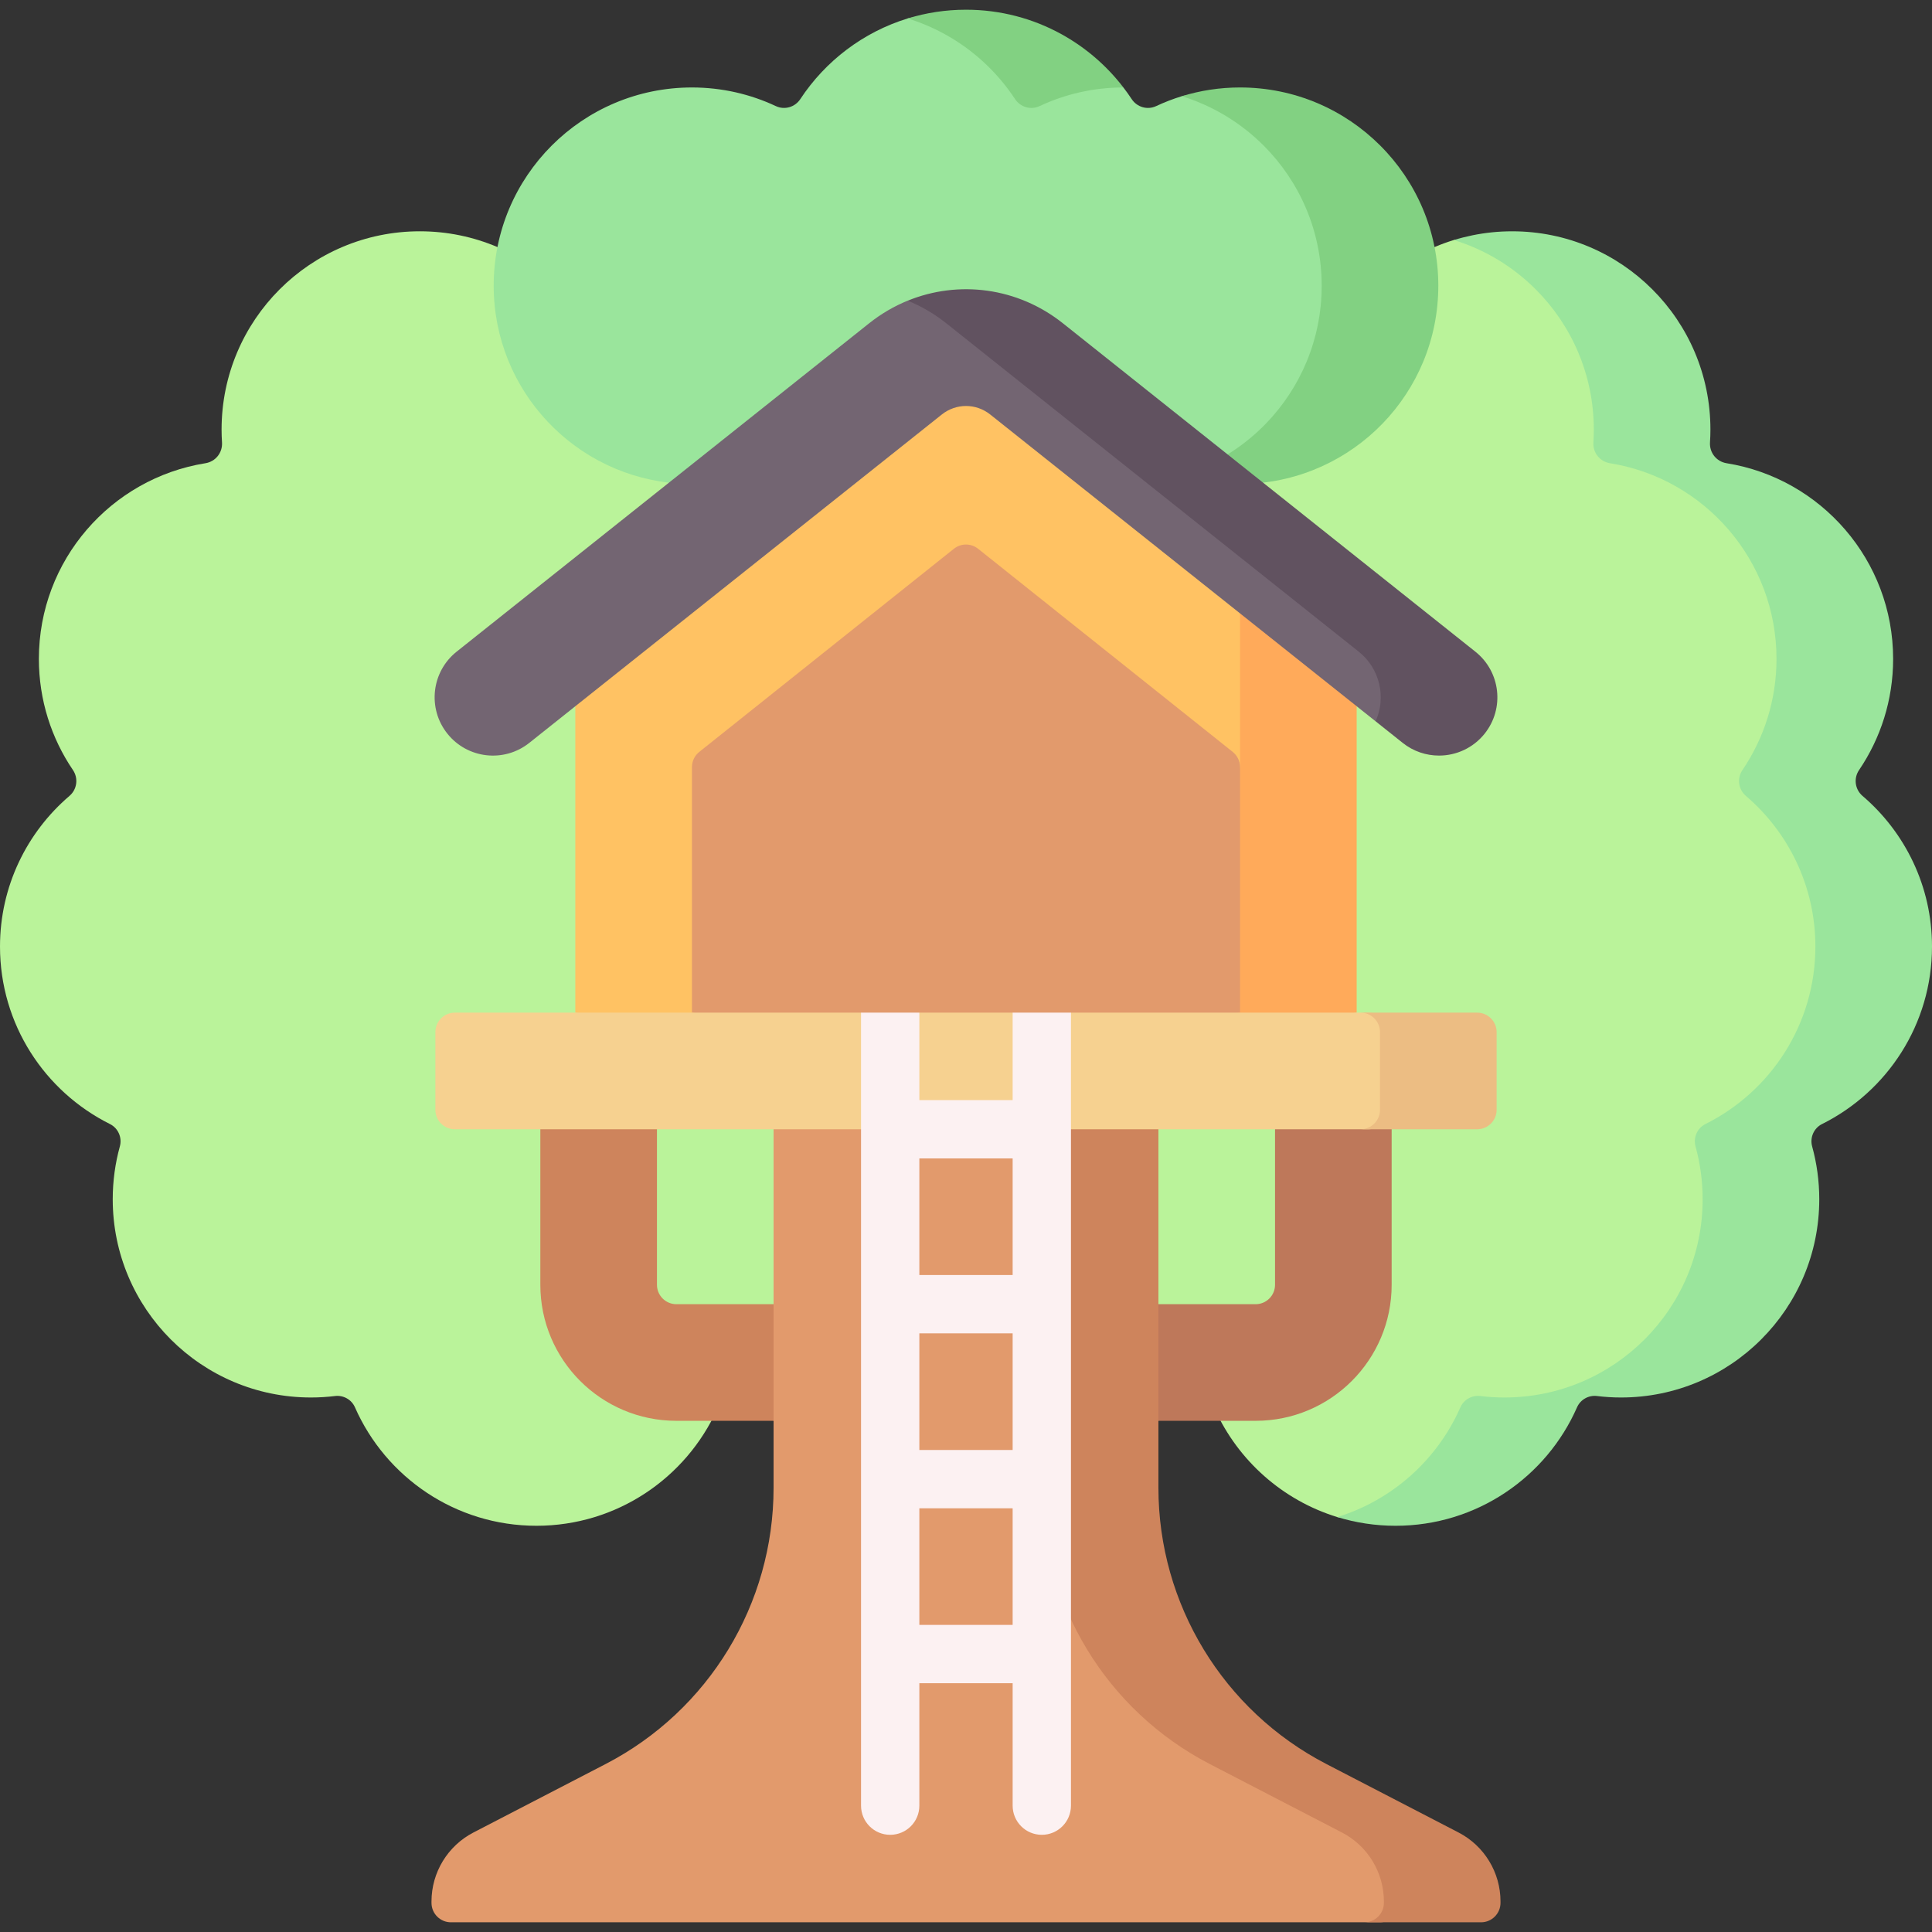 <?xml version="1.0" encoding="UTF-8"?>
<svg xmlns="http://www.w3.org/2000/svg" id="Capa_1" height="512" viewBox="0 0 512 512" width="512">
  <rect x="0" y="0" width="512" height="512" fill="#333333" stroke="none"/>
  <g>
    <path d="m299.025 79.563-3.543 281.338 26.462 12.542c6.165 13.623 17.971 24.148 32.439 28.593 4.886 1.501 48.711-10.6 56.847-29.088.901-2.047 14.079-6.885 16.299-6.614 2.089.255 30.472-18.227 30.472-47.244 0 0 7.267-22.299 9.449-23.386 17.27-8.606 18.898-39.866 18.898-60.472 0 0 4.016-47.669 4.016-58.583 0 0-16.314-46.532-41.338-50.551-2.681-.431-12.638-35.94-12.638-37.087 0 0-46.208-26.909-51.092-25.409-1.707.524-3.377 1.133-5.005 1.822l-.685.261z" fill="#baf39a"></path>
    <path d="m512 250.849c0 20.604-11.868 38.426-29.144 47.038-2.174 1.082-3.266 3.585-2.617 5.934 1.226 4.45 1.885 9.148 1.885 13.99 0 14.505-5.882 27.65-15.391 37.148-9.498 9.509-22.643 15.391-37.148 15.391-2.153 0-4.285-.134-6.377-.391-2.215-.268-4.368.937-5.275 2.987-4.069 9.251-10.714 17.101-19.038 22.633-8.314 5.542-18.306 8.767-29.061 8.767-5.378 0-10.57-.814-15.453-2.308 4.883-1.504 9.457-3.688 13.609-6.459 8.324-5.532 14.969-13.382 19.038-22.633.907-2.05 3.06-3.255 5.275-2.987 2.091.258 4.224.391 6.377.391 14.505 0 27.65-5.882 37.148-15.391 9.509-9.498 15.391-22.643 15.391-37.148 0-4.842-.659-9.539-1.885-13.99-.649-2.349.443-4.852 2.617-5.934 17.276-8.612 29.144-26.434 29.144-47.038 0-7.994-1.782-15.556-4.976-22.334-3.193-6.779-7.798-12.774-13.433-17.585-2.019-1.731-2.411-4.667-.917-6.861 5.697-8.406 9.024-18.543 9.024-29.453 0-13.083-4.78-25.033-12.692-34.233-7.901-9.189-18.935-15.618-31.451-17.626-2.678-.433-4.564-2.802-4.389-5.511.072-1.123.113-2.266.113-3.41 0-14.505-5.882-27.65-15.391-37.148-5.975-5.985-13.392-10.528-21.685-13.073 1.587-.495 3.204-.907 4.852-1.247 3.42-.701 6.964-1.071 10.59-1.071 14.505 0 27.65 5.882 37.148 15.391 9.509 9.498 15.391 22.643 15.391 37.148 0 1.143-.041 2.287-.113 3.41-.175 2.709 1.71 5.079 4.389 5.511 12.517 2.009 23.55 8.437 31.451 17.626 7.912 9.2 12.692 21.15 12.692 34.233 0 10.91-3.327 21.047-9.024 29.453-1.494 2.194-1.102 5.13.917 6.861 5.635 4.811 10.24 10.807 13.433 17.585 3.194 6.778 4.976 14.34 4.976 22.334z" fill="#9ae59c"></path>
    <path d="m133.671 65.941 108.661 112.87-25.197 190.437-27.078 4.193c-8.245 18.225-26.588 30.905-47.893 30.905-21.495 0-39.967-12.912-48.102-31.401-.901-2.047-3.055-3.254-5.275-2.983-2.089.255-4.215.388-6.373.388-29.017 0-52.539-23.523-52.539-52.539 0-4.846.657-9.539 1.886-13.994.648-2.35-.44-4.844-2.622-5.931-17.27-8.606-29.139-26.43-29.139-47.037 0-15.983 7.144-30.289 18.406-39.923 2.018-1.726 2.413-4.664.922-6.861-5.697-8.4-9.026-18.535-9.026-29.449 0-26.158 19.119-47.839 44.143-51.858 2.681-.431 4.565-2.801 4.387-5.511-.074-1.128-.112-2.265-.112-3.412 0-29.017 23.523-52.539 52.539-52.539 7.297 0 14.247 1.488 20.562 4.176z" fill="#baf39a"></path>
    <path d="m179.977 128.15c-27.434-1.75-49.144-24.555-49.144-52.431 0-29.017 23.523-52.539 52.539-52.539 7.953 0 15.488 1.776 22.242 4.941 2.32 1.088 5.068.281 6.477-1.859 6.641-10.087 16.663-17.751 28.454-21.375 4.886-1.502 17.692 1.607 17.692 1.607 4.646 1.811 28.468 12.083 39.47 16.69.76.977 1.493 2.003 2.202 3.079 1.409 2.14 4.156 2.947 6.477 1.859 2.191-1.027 4.465-1.908 6.808-2.629 4.879-1.502 19.217 4.702 19.217 4.702 29.017 0 33.543 20.435 33.543 49.452 0 0-7.336 47.626-35.513 48.581l-33.306-8.034-40.157-29.764z" fill="#9ae59c"></path>
    <path d="m297.712 23.179c-7.953 0-15.473 1.772-22.231 4.945-2.318 1.082-5.068.278-6.48-1.865-4.698-7.139-11.085-13.052-18.595-17.194-3.111-1.71-6.408-3.121-9.859-4.172 4.883-1.514 10.075-2.318 15.453-2.318 9.179 0 17.802 2.349 25.312 6.49 6.397 3.534 11.981 8.345 16.4 14.114z" fill="#82d182"></path>
    <path d="m381.167 75.718c0 14.206-5.635 27.094-14.793 36.551-9.169 9.457-21.84 15.473-35.933 15.957l-14.052-3.389c7.263-2.761 13.763-7.088 19.079-12.568 9.158-9.457 14.793-22.345 14.793-36.551 0-14.505-5.882-27.65-15.391-37.148-5.975-5.975-13.392-10.528-21.675-13.073 4.873-1.504 10.055-2.318 15.432-2.318 14.505 0 27.65 5.882 37.148 15.391 9.51 9.498 15.392 22.643 15.392 37.148z" fill="#82d182"></path>
    <path d="m338.93 167.404v100.958l-81.007 15.453-105.456-15.453v-100.958l98.369-73.431z" fill="#ffc263"></path>
    <path d="m359.533 167.404v100.958l-45.233 7.185 14.328-72.254v-48.612z" fill="#ffaa5a"></path>
    <path d="m364.548 191.152-102.126-81.303c-3.777-3.007-9.055-3.008-12.832-.001l-109.33 87.029c-6.677 5.315-16.399 4.211-21.714-2.466s-4.211-16.398 2.466-21.714l109.33-87.029c3.176-2.528 6.618-4.525 10.212-5.991 10.429-.632 22.284 8.101 34.218 17.602l106.22 81.023z" fill="#736572"></path>
    <path d="m393.457 194.416c-3.06 3.832-7.561 5.821-12.105 5.821-3.369 0-6.768-1.092-9.612-3.358l-7.191-5.728c2.843-6.294 1.185-13.949-4.471-18.451l-109.311-87.03c-3.173-2.524-6.614-4.523-10.209-5.985 13.506-5.511 29.175-3.513 41.114 5.985l109.313 87.03c6.686 5.315 7.788 15.04 2.472 21.716z" fill="#615260"></path>
    <path d="m183.372 268.362v-65.069c0-1.567.713-3.049 1.938-4.026l67.477-53.836c1.879-1.499 4.546-1.499 6.425 0l67.477 53.836c1.225.977 1.938 2.459 1.938 4.026v65.069l-72.627 10.302z" fill="#e29a6c"></path>
    <path d="m280.209 278.664v115.641c0 30.793 17.167 59.018 44.51 73.181l35.018 18.138c6.836 3.541 11.128 10.597 11.128 18.295v.355c0 2.845-2.306 5.151-5.151 5.151h-246.213c-2.845 0-5.151-2.306-5.151-5.151v-.355c0-7.698 4.292-14.755 11.128-18.295l35.018-18.138c27.343-14.163 44.51-42.387 44.51-73.181v-17.773l-8.737-15.157 8.737-15.748v-66.962h75.203z" fill="#e29a6c"></path>
    <path d="m397.65 503.913v.361c0 2.843-2.308 5.151-5.151 5.151h-30.905c2.843 0 5.151-2.308 5.151-5.151v-.361c0-7.695-4.296-14.752-11.126-18.286l-35.016-18.141c-27.351-14.165-44.514-42.392-44.514-73.184v-115.638h30.905v66.962l15.18 15.276-15.18 15.63v17.771c0 30.792 17.163 59.019 44.514 73.184l35.016 18.141c6.83 3.533 11.126 10.59 11.126 18.285z" fill="#ce845c"></path>
    <path d="m337.899 288.966v51.509c0 2.845-2.306 5.151-5.151 5.151h-25.755v30.905h25.755c19.913 0 36.056-16.143 36.056-36.056v-51.509z" fill="#be785a"></path>
    <path d="m143.195 288.966v51.509c0 19.913 16.143 36.056 36.056 36.056h25.755v-30.905h-25.755c-2.845 0-5.151-2.306-5.151-5.151v-51.509z" fill="#ce845c"></path>
    <path d="m120.531 299.268h242.093c2.845 0 5.151-2.306 5.151-5.151v-20.604c0-2.845-2.306-5.151-5.151-5.151h-78.809l-6.68 9.075-8.773-9.075h-24.724l-6.188 8.13-9.265-8.13h-107.654c-2.845 0-5.151 2.306-5.151 5.151v20.604c0 2.844 2.306 5.151 5.151 5.151z" fill="#f6d190"></path>
    <path d="m396.62 273.513v20.604c0 2.843-2.308 5.151-5.151 5.151h-30.905c2.843 0 5.151-2.308 5.151-5.151v-20.604c0-2.843-2.308-5.151-5.151-5.151h30.905c2.843 0 5.151 2.308 5.151 5.151z" fill="#ecbd83"></path>
    <path d="m268.362 268.362v23.179h-24.724v-23.179h-15.453v210.157c0 4.268 3.459 7.726 7.726 7.726s7.726-3.459 7.726-7.726v-32.451h24.724v32.451c0 4.268 3.459 7.726 7.726 7.726s7.726-3.459 7.726-7.726v-210.157zm-24.724 84.99h24.724v30.905h-24.724zm24.724-46.358v30.905h-24.724v-30.905zm-24.724 123.622v-30.906h24.724v30.905h-24.724z" fill="#fcf1f2"></path>
  </g>
</svg>
